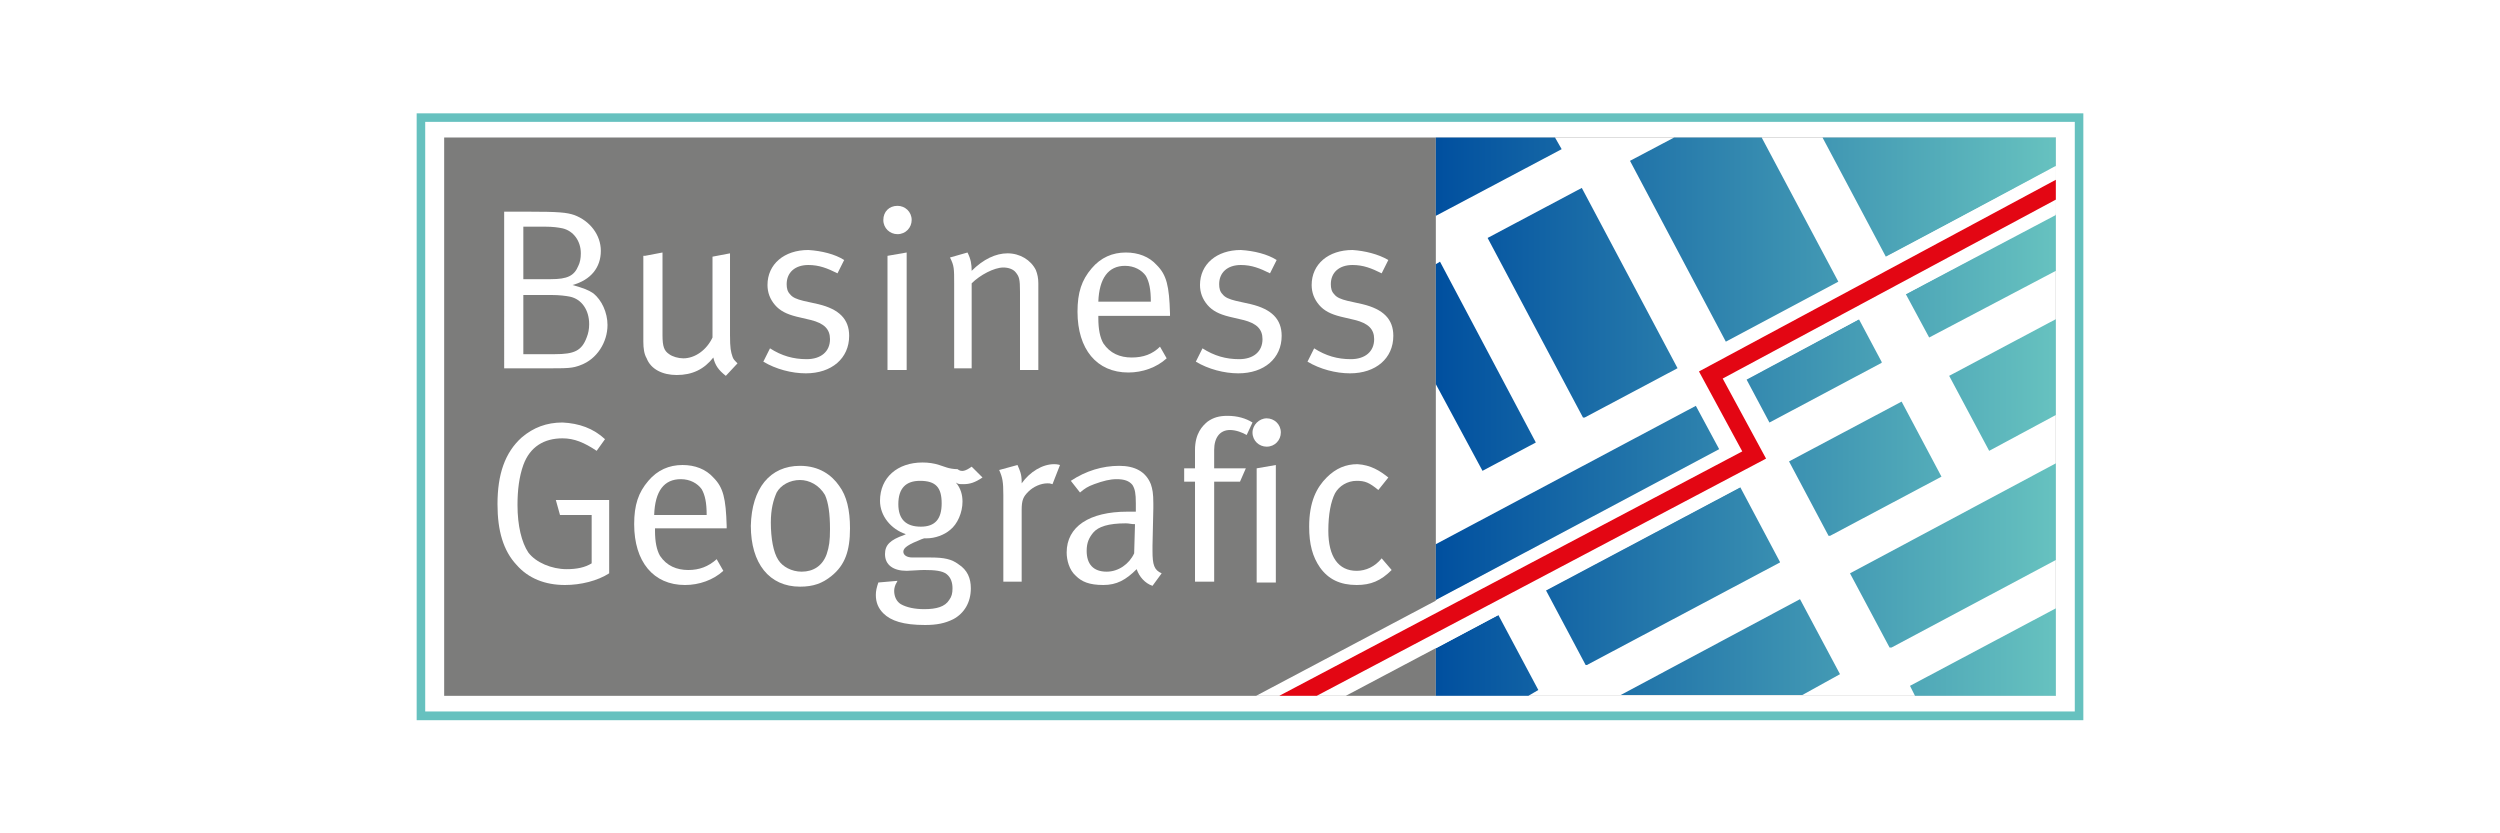 <?xml version="1.0" encoding="utf-8"?>
<!-- Generator: Adobe Illustrator 24.0.0, SVG Export Plug-In . SVG Version: 6.00 Build 0)  -->
<svg version="1.1" id="Calque_1" xmlns="http://www.w3.org/2000/svg" xmlns:xlink="http://www.w3.org/1999/xlink" x="0px" y="0px"
	 viewBox="0 0 300 100" style="enable-background:new 0 0 300 100;" xml:space="preserve">
<style type="text/css">
	.st0{fill:#FFFFFF;}
	.st1{fill:#7C7C7B;}
	.st2{clip-path:url(#SVGID_2_);fill:url(#SVGID_3_);}
	.st3{clip-path:url(#SVGID_5_);fill:url(#SVGID_6_);}
	.st4{clip-path:url(#SVGID_8_);fill:url(#SVGID_9_);}
	.st5{clip-path:url(#SVGID_11_);fill:url(#SVGID_12_);}
	.st6{clip-path:url(#SVGID_14_);fill:url(#SVGID_15_);}
	.st7{clip-path:url(#SVGID_17_);fill:url(#SVGID_18_);}
	.st8{clip-path:url(#SVGID_20_);fill:url(#SVGID_21_);}
	.st9{clip-path:url(#SVGID_23_);fill:url(#SVGID_24_);}
	.st10{clip-path:url(#SVGID_26_);fill:url(#SVGID_27_);}
	.st11{clip-path:url(#SVGID_29_);fill:url(#SVGID_30_);}
	.st12{clip-path:url(#SVGID_32_);fill:url(#SVGID_33_);}
	.st13{clip-path:url(#SVGID_35_);fill:url(#SVGID_36_);}
	.st14{clip-path:url(#SVGID_38_);fill:url(#SVGID_39_);}
	.st15{clip-path:url(#SVGID_41_);fill:url(#SVGID_42_);}
	.st16{clip-path:url(#SVGID_44_);fill:url(#SVGID_45_);}
	.st17{clip-path:url(#SVGID_47_);fill:none;stroke:#66C1BF;stroke-width:1.05;stroke-miterlimit:10;}
	.st18{clip-path:url(#SVGID_49_);fill:none;stroke:#FFFFFF;stroke-width:5.037;stroke-miterlimit:10;}
	.st19{clip-path:url(#SVGID_49_);fill:none;stroke:#E30613;stroke-width:2.098;stroke-miterlimit:10;}
</style>
<rect class="st0" width="300" height="100"/>
<g>
	<rect x="50.5" y="14.1" class="st0" width="198.9" height="71.8"/>
	<polygon class="st1" points="100.9,16.5 53.3,16.5 53.3,50 53.3,83.5 100.9,83.5 246.7,83.5 246.7,50 246.7,16.5 	"/>
	<path class="st0" d="M60.6,25.4h2.7c3.8,0,4.7,0.1,5.6,0.4c1.9,0.7,3.2,2.4,3.2,4.3c0,2-1.2,3.5-3.4,4.1c1.4,0.4,1.9,0.6,2.5,1
		c1,0.8,1.7,2.3,1.7,3.8c0,2.1-1.3,4.1-3.2,4.8c-1,0.4-1.5,0.4-4.3,0.4h-4.9V25.4z M62.8,27.3v6.2h3.3c2,0,2.8-0.4,3.3-1.6
		c0.2-0.4,0.3-0.9,0.3-1.5c0-1.5-0.9-2.7-2.2-3c-0.5-0.1-1.1-0.2-2.1-0.2H62.8z M62.8,35.4v7.1h3.8c2.3,0,3.2-0.4,3.8-2
		c0.2-0.5,0.3-1,0.3-1.6c0-1.7-0.9-3-2.3-3.3c-0.5-0.1-1.3-0.2-2.2-0.2H62.8z"/>
	<path class="st0" d="M77.4,30.7l2.1-0.4v9.9c0,1.4,0.2,1.9,0.8,2.3c0.4,0.3,1.1,0.5,1.7,0.5c1.4,0,2.8-1,3.5-2.5v-9.7l2.1-0.4v9.8
		c0,1.6,0.1,2,0.3,2.6c0.1,0.3,0.2,0.4,0.6,0.8l-1.4,1.5c-0.9-0.7-1.3-1.3-1.5-2.2c-1.1,1.4-2.5,2.1-4.4,2.1c-1.7,0-3.1-0.7-3.6-2
		c-0.3-0.5-0.4-1.2-0.4-2V30.7z"/>
	<path class="st0" d="M101.3,31.2l-0.8,1.6c-1.2-0.6-2.2-1-3.5-1c-1.6,0-2.6,0.9-2.6,2.3c0,0.5,0.1,0.9,0.4,1.2
		c0.3,0.4,0.8,0.6,1.6,0.8l1.8,0.4c2.5,0.6,3.7,1.8,3.7,3.8c0,2.7-2.1,4.5-5.2,4.5c-1.7,0-3.6-0.5-5.1-1.4l0.8-1.6
		c1.4,0.9,2.8,1.3,4.4,1.3c1.7,0,2.8-0.9,2.8-2.4c0-1.2-0.7-1.9-2.3-2.3l-1.7-0.4c-1.2-0.3-2-0.7-2.6-1.4c-0.6-0.7-0.9-1.5-0.9-2.4
		c0-2.5,2-4.2,4.9-4.2C98.6,30.1,100.2,30.5,101.3,31.2"/>
	<path class="st0" d="M107.7,24.7c0.9,0,1.7,0.7,1.7,1.7c0,0.9-0.7,1.7-1.7,1.7c-0.9,0-1.7-0.7-1.7-1.7
		C106,25.4,106.7,24.7,107.7,24.7 M106.5,30.7l2.3-0.4v14.1h-2.3V30.7z"/>
	<path class="st0" d="M114,30.9l2.1-0.6c0.4,0.8,0.5,1.4,0.5,2.2c1.4-1.4,2.9-2.1,4.3-2.1c1.5,0,2.8,0.8,3.4,2
		c0.2,0.5,0.3,1,0.3,1.6v10.4h-2.2V35c0-1.5-0.1-1.8-0.5-2.3c-0.3-0.4-0.9-0.6-1.5-0.6c-1.1,0-2.8,0.9-3.8,1.9v10.2h-2.1V34.1
		C114.5,32.2,114.5,31.9,114,30.9"/>
	<path class="st0" d="M139.2,41.6l0.8,1.4c-1.2,1.1-2.9,1.7-4.6,1.7c-3.8,0-6.1-2.8-6.1-7.3c0-2.3,0.5-3.8,1.7-5.2
		c1.1-1.3,2.5-1.9,4.1-1.9c1.5,0,2.8,0.5,3.7,1.5c1.2,1.2,1.5,2.5,1.6,5.8v0.3h-8.6v0.3c0,1.3,0.2,2.3,0.6,3c0.8,1.2,2,1.7,3.4,1.7
		C137.2,42.9,138.3,42.5,139.2,41.6 M131.8,36.2h6.3c0-1.5-0.2-2.4-0.6-3.1c-0.5-0.7-1.4-1.2-2.5-1.2
		C133,31.9,131.9,33.4,131.8,36.2"/>
	<path class="st0" d="M153.2,31.2l-0.8,1.6c-1.2-0.6-2.2-1-3.5-1c-1.6,0-2.6,0.9-2.6,2.3c0,0.5,0.1,0.9,0.4,1.2
		c0.3,0.4,0.8,0.6,1.6,0.8l1.8,0.4c2.5,0.6,3.7,1.8,3.7,3.8c0,2.7-2.1,4.5-5.2,4.5c-1.7,0-3.6-0.5-5.1-1.4l0.8-1.6
		c1.4,0.9,2.8,1.3,4.4,1.3c1.7,0,2.8-0.9,2.8-2.4c0-1.2-0.7-1.9-2.3-2.3l-1.7-0.4c-1.2-0.3-2-0.7-2.6-1.4c-0.6-0.7-0.9-1.5-0.9-2.4
		c0-2.5,2-4.2,4.9-4.2C150.5,30.1,152.1,30.5,153.2,31.2"/>
	<path class="st0" d="M166.6,31.2l-0.8,1.6c-1.2-0.6-2.2-1-3.5-1c-1.6,0-2.6,0.9-2.6,2.3c0,0.5,0.1,0.9,0.4,1.2
		c0.3,0.4,0.8,0.6,1.6,0.8l1.8,0.4c2.5,0.6,3.7,1.8,3.7,3.8c0,2.7-2.1,4.5-5.2,4.5c-1.7,0-3.6-0.5-5.1-1.4l0.8-1.6
		c1.4,0.9,2.8,1.3,4.4,1.3c1.7,0,2.8-0.9,2.8-2.4c0-1.2-0.7-1.9-2.3-2.3l-1.7-0.4c-1.2-0.3-2-0.7-2.6-1.4c-0.6-0.7-0.9-1.5-0.9-2.4
		c0-2.5,2-4.2,4.9-4.2C163.8,30.1,165.4,30.5,166.6,31.2"/>
	<path class="st0" d="M72.6,52.7l-1,1.4c-1.5-1-2.7-1.5-4.1-1.5c-2.2,0-3.9,1-4.7,3.2c-0.5,1.4-0.7,3-0.7,4.8c0,2.5,0.5,4.5,1.3,5.7
		c0.9,1.2,2.8,2,4.6,2c1.2,0,2.2-0.2,3-0.7v-5.8h-3.8L66.7,60h6.4v8.8c-1.4,0.9-3.4,1.4-5.3,1.4c-2.4,0-4.4-0.8-5.8-2.4
		c-1.6-1.7-2.3-4.1-2.3-7.3c0-3.6,0.9-6.2,2.9-8c1.4-1.2,3-1.8,4.9-1.8C69.5,50.8,71.2,51.4,72.6,52.7"/>
	<path class="st0" d="M86,67.1l0.8,1.4c-1.2,1.1-2.9,1.7-4.6,1.7c-3.8,0-6.1-2.8-6.1-7.3c0-2.3,0.5-3.8,1.7-5.2
		c1.1-1.3,2.5-1.9,4.1-1.9c1.5,0,2.8,0.5,3.7,1.5c1.2,1.2,1.5,2.5,1.6,5.8v0.3h-8.6v0.3c0,1.3,0.2,2.3,0.6,3c0.8,1.2,2,1.7,3.4,1.7
		C83.9,68.4,85,68,86,67.1 M78.5,61.8h6.3c0-1.5-0.2-2.4-0.6-3.1c-0.5-0.7-1.4-1.2-2.5-1.2C79.7,57.5,78.6,58.9,78.5,61.8"/>
	<path class="st0" d="M96,55.9c2.3,0,3.8,1.1,4.7,2.4c0.9,1.2,1.3,2.9,1.3,5.1c0,2.7-0.6,4.4-2.2,5.7c-1.1,0.9-2.2,1.3-3.8,1.3
		c-3.7,0-5.9-2.8-5.9-7.3C90.2,58.6,92.4,55.9,96,55.9 M96,57.6c-1.2,0-2.3,0.6-2.8,1.5c-0.4,0.9-0.7,2-0.7,3.6
		c0,1.9,0.3,3.6,0.9,4.5c0.5,0.8,1.6,1.4,2.8,1.4c1.4,0,2.5-0.7,3-2.1c0.3-0.9,0.4-1.6,0.4-3c0-1.9-0.2-3.2-0.6-4.1
		C98.3,58.2,97.1,57.6,96,57.6"/>
	<path class="st0" d="M116.6,56l1.3,1.3c-0.9,0.6-1.5,0.8-2.3,0.8c-0.5,0-0.6,0-0.9-0.2c0.6,0.7,0.8,1.5,0.8,2.3
		c0,1.3-0.6,2.7-1.5,3.4c-0.7,0.6-1.8,1-2.8,1h-0.3l-0.3,0.1c-1.5,0.6-2.2,1-2.2,1.5c0,0.4,0.4,0.7,1.1,0.7h2.2
		c1.6,0,2.5,0.2,3.3,0.8c1.1,0.7,1.5,1.7,1.5,2.9c0,1.7-0.8,3-2.1,3.7c-1,0.5-2,0.7-3.4,0.7c-2.6,0-4.1-0.5-5-1.4
		c-0.6-0.6-0.9-1.3-0.9-2.2c0-0.5,0.1-0.9,0.3-1.5l2.3-0.2l-0.1,0.2c-0.2,0.3-0.3,0.7-0.3,1c0,0.7,0.3,1.3,0.8,1.6
		c0.7,0.4,1.7,0.6,2.8,0.6c1.5,0,2.5-0.3,3-1.1c0.3-0.4,0.4-0.8,0.4-1.4c0-0.7-0.2-1.3-0.7-1.7c-0.5-0.4-1.4-0.5-2.7-0.5
		c-0.6,0-1.7,0.1-2.1,0.1c-1.6,0-2.6-0.7-2.6-2c0-1.1,0.6-1.7,2.3-2.3l0.2-0.1c-1.8-0.6-3.1-2.2-3.1-4c0-2.8,2.1-4.6,5.1-4.6
		c0.7,0,1.4,0.1,2,0.3l0.9,0.3c0.3,0.1,0.8,0.2,1.3,0.2C115.4,56.7,115.9,56.5,116.6,56 M110.4,57.7c-1.7,0-2.6,0.9-2.6,2.8
		c0,1.8,0.9,2.7,2.7,2.7c1.7,0,2.5-0.9,2.5-2.8C113,58.5,112.3,57.7,110.4,57.7"/>
	<path class="st0" d="M119.9,56.4l2.2-0.6c0.3,0.7,0.5,1.1,0.5,2V58c1-1.4,2.5-2.3,3.9-2.3c0.4,0,0.7,0.1,0.7,0.1l-0.9,2.3
		c-0.3-0.1-0.4-0.1-0.6-0.1c-0.8,0-1.7,0.4-2.3,1c-0.6,0.6-0.8,1-0.8,2.2v8.6h-2.2V59.4C120.4,57.8,120.3,57.3,119.9,56.4"/>
	<path class="st0" d="M128.5,57.7c1.8-1.2,3.8-1.8,5.8-1.8c1.9,0,3.2,0.7,3.8,2.2c0.2,0.6,0.3,1.1,0.3,2.3V61l-0.1,4.5
		c0,0.2,0,0.4,0,0.6c0,1.7,0.2,2.3,1.1,2.7l-1.1,1.5c-0.9-0.3-1.6-1.1-1.9-2c-1.3,1.3-2.4,1.9-4,1.9c-1.7,0-2.6-0.4-3.3-1.1
		c-0.8-0.7-1.1-1.9-1.1-2.8c0-3.1,2.7-4.9,7.3-4.9c0.3,0,0.5,0,1,0v-1c0-1.2-0.1-1.7-0.4-2.2c-0.4-0.5-1-0.7-1.9-0.7
		c-0.8,0-1.6,0.2-2.7,0.6c-0.8,0.3-1.1,0.5-1.7,1L128.5,57.7z M136.2,62.9c-0.5,0-0.7-0.1-1.1-0.1c-2.1,0-3.3,0.4-3.9,1.1
		c-0.5,0.6-0.8,1.2-0.8,2.2c0,1.6,0.8,2.5,2.4,2.5c1.4,0,2.7-0.9,3.3-2.2L136.2,62.9z"/>
	<path class="st0" d="M149.6,52.2c-0.5-0.3-1.3-0.6-2-0.6c-1.2,0-1.9,0.9-1.9,2.4v2.2h3.8l-0.7,1.6h-3.1v12h-2.3v-12h-1.3v-1.6h1.3
		V54c0-2,0.9-2.9,1.5-3.4c0.7-0.5,1.4-0.7,2.4-0.7c1.2,0,2.2,0.3,3,0.8L149.6,52.2z"/>
	<path class="st0" d="M152,50.2c0.9,0,1.7,0.7,1.7,1.7c0,0.9-0.7,1.7-1.7,1.7c-0.9,0-1.7-0.7-1.7-1.7C150.3,51,151.1,50.2,152,50.2
		 M150.8,56.2l2.3-0.4v14.1h-2.3V56.2z"/>
	<path class="st0" d="M166.6,57.3l-1.2,1.5c-1.1-0.9-1.6-1.1-2.6-1.1c-1.1,0-2.1,0.6-2.6,1.5c-0.5,1-0.8,2.5-0.8,4.5
		c0,3.1,1.2,4.8,3.4,4.8c1.1,0,2.2-0.5,3-1.5l1.2,1.4c-1.3,1.3-2.5,1.8-4.2,1.8c-2,0-3.4-0.7-4.4-2.1c-0.9-1.3-1.3-2.8-1.3-4.9
		c0-3,0.9-4.7,2.1-5.9c1.1-1.1,2.3-1.6,3.7-1.6C164.5,55.8,165.6,56.5,166.6,57.3"/>
	<rect x="172.3" y="16.5" class="st0" width="74.4" height="67"/>
	<g>
		<defs>
			<polygon id="SVGID_1_" points="172.3,16.5 172.3,25.9 187.4,17.9 186.6,16.5 			"/>
		</defs>
		<clipPath id="SVGID_2_">
			<use xlink:href="#SVGID_1_"  style="overflow:visible;"/>
		</clipPath>
		
			<linearGradient id="SVGID_3_" gradientUnits="userSpaceOnUse" x1="-142.526" y1="464.243" x2="-140.913" y2="464.243" gradientTransform="matrix(45.981 0 0 -45.981 6725.531 21367.377)">
			<stop  offset="0" style="stop-color:#004F9F"/>
			<stop  offset="1" style="stop-color:#66C1BF"/>
		</linearGradient>
		<rect x="172.3" y="16.5" class="st2" width="15.1" height="9.4"/>
	</g>
	<g>
		<defs>
			
				<rect id="SVGID_4_" x="183.5" y="24" transform="matrix(0.883 -0.469 0.469 0.883 5.226 93.423)" width="12.8" height="24.5"/>
		</defs>
		<clipPath id="SVGID_5_">
			<use xlink:href="#SVGID_4_"  style="overflow:visible;"/>
		</clipPath>
		
			<linearGradient id="SVGID_6_" gradientUnits="userSpaceOnUse" x1="-142.526" y1="464.251" x2="-140.913" y2="464.251" gradientTransform="matrix(45.982 0 0 -45.982 6725.673 21383.219)">
			<stop  offset="0" style="stop-color:#004F9F"/>
			<stop  offset="1" style="stop-color:#66C1BF"/>
		</linearGradient>
		<rect x="178.5" y="22.4" class="st3" width="22.8" height="27.7"/>
	</g>
	<g>
		<defs>
			<polygon id="SVGID_7_" points="172.3,31.7 172.3,46.1 177.9,56.5 184.3,53.1 172.8,31.4 			"/>
		</defs>
		<clipPath id="SVGID_8_">
			<use xlink:href="#SVGID_7_"  style="overflow:visible;"/>
		</clipPath>
		
			<linearGradient id="SVGID_9_" gradientUnits="userSpaceOnUse" x1="-142.526" y1="464.187" x2="-140.913" y2="464.187" gradientTransform="matrix(45.981 0 0 -45.981 6725.53 21387.568)">
			<stop  offset="0" style="stop-color:#004F9F"/>
			<stop  offset="1" style="stop-color:#66C1BF"/>
		</linearGradient>
		<rect x="172.3" y="31.4" class="st4" width="12" height="25.1"/>
	</g>
	<g>
		<defs>
			<polygon id="SVGID_10_" points="200.9,16.5 195.6,19.3 207.1,41 220.6,33.8 211.4,16.5 			"/>
		</defs>
		<clipPath id="SVGID_11_">
			<use xlink:href="#SVGID_10_"  style="overflow:visible;"/>
		</clipPath>
		
			<linearGradient id="SVGID_12_" gradientUnits="userSpaceOnUse" x1="-142.526" y1="464.283" x2="-140.913" y2="464.283" gradientTransform="matrix(45.98 0 0 -45.98 6725.481 21376.619)">
			<stop  offset="0" style="stop-color:#004F9F"/>
			<stop  offset="1" style="stop-color:#66C1BF"/>
		</linearGradient>
		<rect x="195.6" y="16.5" class="st5" width="25.1" height="24.5"/>
	</g>
	<g>
		<defs>
			<polygon id="SVGID_13_" points="218.7,16.5 226.3,30.8 246.7,20 246.7,16.5 			"/>
		</defs>
		<clipPath id="SVGID_14_">
			<use xlink:href="#SVGID_13_"  style="overflow:visible;"/>
		</clipPath>
		
			<linearGradient id="SVGID_15_" gradientUnits="userSpaceOnUse" x1="-142.526" y1="464.221" x2="-140.913" y2="464.221" gradientTransform="matrix(45.981 0 0 -45.981 6725.531 21368.807)">
			<stop  offset="0" style="stop-color:#004F9F"/>
			<stop  offset="1" style="stop-color:#66C1BF"/>
		</linearGradient>
		<rect x="218.7" y="16.5" class="st6" width="28" height="14.3"/>
	</g>
	<g>
		<defs>
			<polygon id="SVGID_16_" points="194.3,83.5 216.1,83.5 220.8,80.9 216,71.9 			"/>
		</defs>
		<clipPath id="SVGID_17_">
			<use xlink:href="#SVGID_16_"  style="overflow:visible;"/>
		</clipPath>
		
			<linearGradient id="SVGID_18_" gradientUnits="userSpaceOnUse" x1="-142.526" y1="463.974" x2="-140.913" y2="463.974" gradientTransform="matrix(45.981 0 0 -45.981 6725.623 21411.83)">
			<stop  offset="0" style="stop-color:#004F9F"/>
			<stop  offset="1" style="stop-color:#66C1BF"/>
		</linearGradient>
		<rect x="194.3" y="71.9" class="st7" width="26.5" height="11.5"/>
	</g>
	<g>
		<defs>
			<polygon id="SVGID_19_" points="222,68.8 226.8,77.8 246.7,67.2 246.7,55.6 			"/>
		</defs>
		<clipPath id="SVGID_20_">
			<use xlink:href="#SVGID_19_"  style="overflow:visible;"/>
		</clipPath>
		
			<linearGradient id="SVGID_21_" gradientUnits="userSpaceOnUse" x1="-142.526" y1="463.986" x2="-140.913" y2="463.986" gradientTransform="matrix(45.982 0 0 -45.982 6725.673 21401.508)">
			<stop  offset="0" style="stop-color:#004F9F"/>
			<stop  offset="1" style="stop-color:#66C1BF"/>
		</linearGradient>
		<rect x="222" y="55.6" class="st8" width="24.7" height="22.1"/>
	</g>
	<g>
		<defs>
			<polygon id="SVGID_22_" points="229.2,82.3 229.8,83.5 246.7,83.5 246.7,73 			"/>
		</defs>
		<clipPath id="SVGID_23_">
			<use xlink:href="#SVGID_22_"  style="overflow:visible;"/>
		</clipPath>
		
			<linearGradient id="SVGID_24_" gradientUnits="userSpaceOnUse" x1="-142.526" y1="463.957" x2="-140.913" y2="463.957" gradientTransform="matrix(45.98 0 0 -45.98 6725.435 21410.951)">
			<stop  offset="0" style="stop-color:#004F9F"/>
			<stop  offset="1" style="stop-color:#66C1BF"/>
		</linearGradient>
		<rect x="229.2" y="73" class="st9" width="17.5" height="10.5"/>
	</g>
	<g>
		<defs>
			
				<rect id="SVGID_25_" x="186.4" y="64" transform="matrix(0.883 -0.469 0.469 0.883 -9.082 101.766)" width="26.4" height="10.2"/>
		</defs>
		<clipPath id="SVGID_26_">
			<use xlink:href="#SVGID_25_"  style="overflow:visible;"/>
		</clipPath>
		
			<linearGradient id="SVGID_27_" gradientUnits="userSpaceOnUse" x1="-142.526" y1="463.979" x2="-140.913" y2="463.979" gradientTransform="matrix(45.981 0 0 -45.981 6725.623 21403.44)">
			<stop  offset="0" style="stop-color:#004F9F"/>
			<stop  offset="1" style="stop-color:#66C1BF"/>
		</linearGradient>
		<rect x="185.5" y="58.4" class="st10" width="28.1" height="21.4"/>
	</g>
	<g>
		<defs>
			<polygon id="SVGID_28_" points="172.3,77.8 172.3,83.5 183.4,83.5 184.6,82.8 179.8,73.8 			"/>
		</defs>
		<clipPath id="SVGID_29_">
			<use xlink:href="#SVGID_28_"  style="overflow:visible;"/>
		</clipPath>
		
			<linearGradient id="SVGID_30_" gradientUnits="userSpaceOnUse" x1="-142.526" y1="463.935" x2="-140.913" y2="463.935" gradientTransform="matrix(45.981 0 0 -45.981 6725.53 21410.682)">
			<stop  offset="0" style="stop-color:#004F9F"/>
			<stop  offset="1" style="stop-color:#66C1BF"/>
		</linearGradient>
		<rect x="172.3" y="73.8" class="st11" width="12.3" height="9.7"/>
	</g>
	<g>
		<defs>
			
				<rect id="SVGID_31_" x="216.2" y="51.1" transform="matrix(0.883 -0.469 0.469 0.883 -0.187 111.644)" width="15.3" height="10.2"/>
		</defs>
		<clipPath id="SVGID_32_">
			<use xlink:href="#SVGID_31_"  style="overflow:visible;"/>
		</clipPath>
		
			<linearGradient id="SVGID_33_" gradientUnits="userSpaceOnUse" x1="-142.526" y1="464.086" x2="-140.913" y2="464.086" gradientTransform="matrix(45.981 0 0 -45.981 6725.531 21395.137)">
			<stop  offset="0" style="stop-color:#004F9F"/>
			<stop  offset="1" style="stop-color:#66C1BF"/>
		</linearGradient>
		<rect x="214.7" y="48.1" class="st12" width="18.3" height="16.2"/>
	</g>
	<g>
		<defs>
			<polygon id="SVGID_34_" points="233.9,45.1 238.7,54.1 246.7,49.8 246.7,38.3 			"/>
		</defs>
		<clipPath id="SVGID_35_">
			<use xlink:href="#SVGID_34_"  style="overflow:visible;"/>
		</clipPath>
		
			<linearGradient id="SVGID_36_" gradientUnits="userSpaceOnUse" x1="-142.526" y1="464.138" x2="-140.913" y2="464.138" gradientTransform="matrix(45.981 0 0 -45.981 6725.531 21387.508)">
			<stop  offset="0" style="stop-color:#004F9F"/>
			<stop  offset="1" style="stop-color:#66C1BF"/>
		</linearGradient>
		<rect x="233.9" y="38.3" class="st13" width="12.8" height="15.8"/>
	</g>
	<g>
		<defs>
			<polygon id="SVGID_37_" points="172.3,65.3 172.3,72 206.3,53.9 203.5,48.7 			"/>
		</defs>
		<clipPath id="SVGID_38_">
			<use xlink:href="#SVGID_37_"  style="overflow:visible;"/>
		</clipPath>
		
			<linearGradient id="SVGID_39_" gradientUnits="userSpaceOnUse" x1="-142.526" y1="464.052" x2="-140.913" y2="464.052" gradientTransform="matrix(45.982 0 0 -45.982 6725.674 21398.191)">
			<stop  offset="0" style="stop-color:#004F9F"/>
			<stop  offset="1" style="stop-color:#66C1BF"/>
		</linearGradient>
		<rect x="172.3" y="48.7" class="st14" width="34" height="23.3"/>
	</g>
	<g>
		<defs>
			
				<rect id="SVGID_40_" x="210" y="41.6" transform="matrix(0.883 -0.47 0.47 0.883 4.578 107.462)" width="15.3" height="5.9"/>
		</defs>
		<clipPath id="SVGID_41_">
			<use xlink:href="#SVGID_40_"  style="overflow:visible;"/>
		</clipPath>
		
			<linearGradient id="SVGID_42_" gradientUnits="userSpaceOnUse" x1="-142.526" y1="464.182" x2="-140.913" y2="464.182" gradientTransform="matrix(45.981 0 0 -45.981 6725.624 21388.221)">
			<stop  offset="0" style="stop-color:#004F9F"/>
			<stop  offset="1" style="stop-color:#66C1BF"/>
		</linearGradient>
		<rect x="209.5" y="38.3" class="st15" width="16.3" height="12.4"/>
	</g>
	<g>
		<defs>
			<polygon id="SVGID_43_" points="228.7,35.3 231.5,40.5 246.7,32.5 246.7,25.8 			"/>
		</defs>
		<clipPath id="SVGID_44_">
			<use xlink:href="#SVGID_43_"  style="overflow:visible;"/>
		</clipPath>
		
			<linearGradient id="SVGID_45_" gradientUnits="userSpaceOnUse" x1="-142.526" y1="464.264" x2="-140.913" y2="464.264" gradientTransform="matrix(45.981 0 0 -45.981 6725.53 21380.289)">
			<stop  offset="0" style="stop-color:#004F9F"/>
			<stop  offset="1" style="stop-color:#66C1BF"/>
		</linearGradient>
		<rect x="228.7" y="25.8" class="st16" width="18" height="14.8"/>
	</g>
	<g>
		<defs>
			<rect id="SVGID_46_" x="50" y="13.6" width="200" height="72.9"/>
		</defs>
		<clipPath id="SVGID_47_">
			<use xlink:href="#SVGID_46_"  style="overflow:visible;"/>
		</clipPath>
		<polygon class="st17" points="99.5,14.1 50.5,14.1 50.5,50 50.5,85.9 99.5,85.9 249.5,85.9 249.5,50 249.5,14.1 		"/>
	</g>
	<g>
		<defs>
			<rect id="SVGID_48_" x="149" y="16.5" width="97.7" height="67"/>
		</defs>
		<clipPath id="SVGID_49_">
			<use xlink:href="#SVGID_48_"  style="overflow:visible;"/>
		</clipPath>
		<polyline class="st18" points="286.1,1.6 205.3,45 210.5,54.7 147.8,87.9 		"/>
		<polyline class="st19" points="286.1,1.6 205.3,45 210.5,54.6 147.8,87.7 		"/>
	</g>
</g>
</svg>
